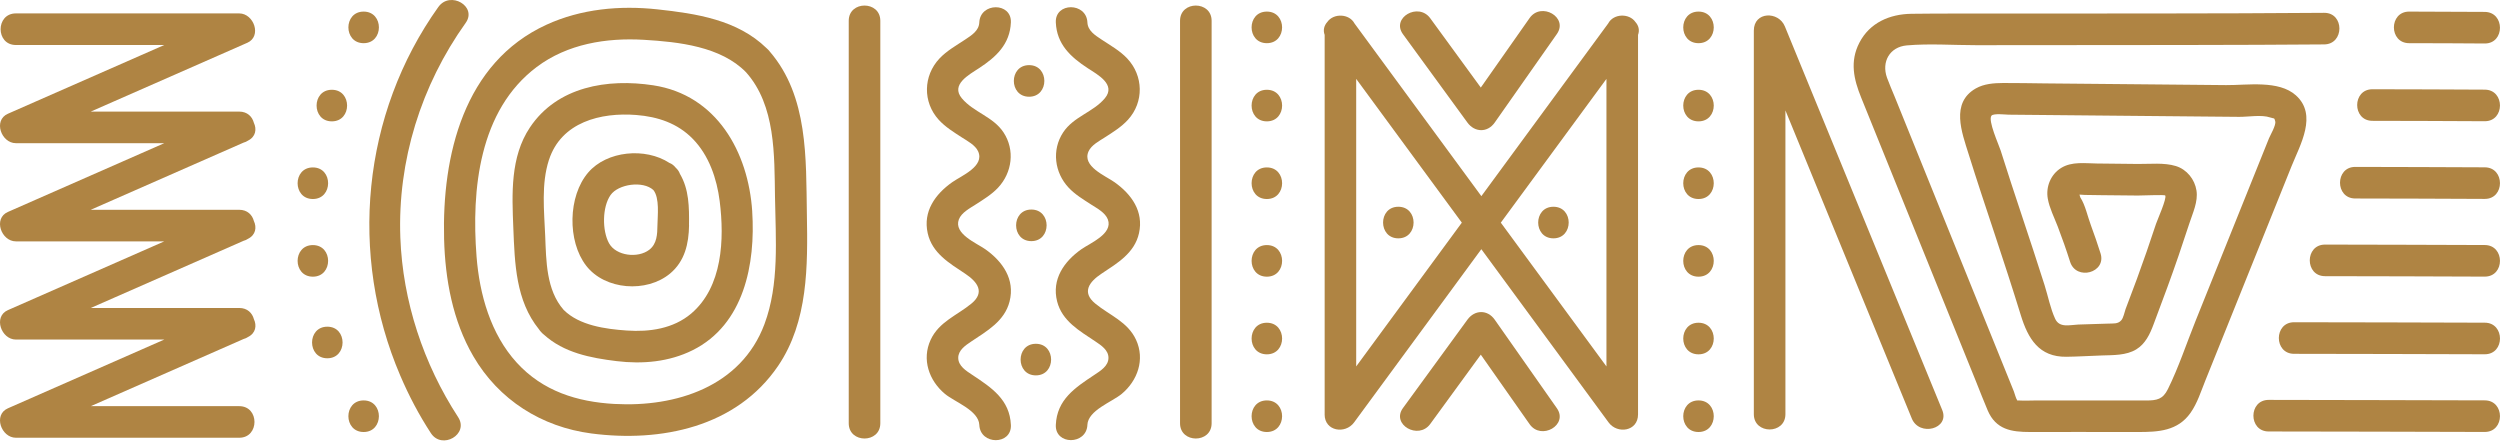 <svg width="342" height="61" viewBox="0 0 342 61" fill="none" xmlns="http://www.w3.org/2000/svg">
<path d="M310.353 54.705C307.573 54.705 307.569 59.026 310.353 59.026C320.205 59.026 330.058 59.073 339.91 59.091C342.69 59.095 342.694 54.773 339.91 54.77C330.058 54.755 320.205 54.709 310.353 54.705Z" fill="#AF8443"/>
<path d="M313.832 44.082C311.052 44.082 311.048 48.403 313.832 48.403C322.524 48.403 331.217 48.446 339.914 48.464C342.694 48.472 342.697 44.15 339.914 44.143C331.221 44.125 322.528 44.082 313.832 44.082Z" fill="#AF8443"/>
<path d="M318.063 33.459C315.283 33.459 315.279 37.78 318.063 37.78C325.344 37.78 332.625 37.82 339.91 37.841C342.69 37.849 342.694 33.527 339.91 33.52C332.629 33.502 325.348 33.462 318.063 33.459Z" fill="#AF8443"/>
<path d="M322.2 22.832C319.42 22.832 319.417 27.153 322.2 27.153C328.102 27.153 334.008 27.189 339.91 27.211C342.69 27.222 342.694 22.901 339.91 22.89C334.008 22.868 328.102 22.836 322.2 22.832Z" fill="#AF8443"/>
<path d="M324.548 12.209C321.768 12.209 321.765 16.53 324.548 16.53C329.669 16.53 334.789 16.563 339.91 16.584C342.69 16.595 342.694 12.274 339.91 12.263C334.789 12.241 329.669 12.209 324.548 12.209Z" fill="#AF8443"/>
<path d="M329.572 5.907C333.018 5.907 336.464 5.925 339.91 5.95C342.69 5.968 342.694 1.647 339.91 1.629C336.464 1.607 333.018 1.589 329.572 1.586C326.792 1.586 326.788 5.907 329.572 5.907Z" fill="#AF8443"/>
<path d="M285.376 59.095C287.738 59.095 290.101 59.095 292.459 59.098C295.254 59.105 297.911 58.969 299.665 56.477C300.594 55.159 301.098 53.528 301.696 52.047C302.499 50.049 303.302 48.05 304.109 46.052C305.672 42.166 307.234 38.281 308.797 34.391C310.36 30.506 311.923 26.62 313.486 22.731C314.671 19.785 317.065 15.727 314.08 13.044C311.728 10.931 307.407 11.669 304.541 11.643C300.522 11.604 296.5 11.568 292.481 11.528C288.225 11.489 283.968 11.449 279.712 11.409C277.821 11.392 275.927 11.345 274.037 11.355C272.765 11.363 271.415 11.456 270.284 12.101C266.824 14.078 268.376 18.104 269.301 21.06C270.446 24.73 271.664 28.378 272.873 32.026C274.094 35.709 275.301 39.397 276.442 43.106C277.436 46.336 278.938 48.857 282.686 48.806C284.303 48.785 285.931 48.68 287.551 48.626C289.089 48.576 290.871 48.63 292.236 47.798C293.493 47.031 294.109 45.71 294.602 44.388C295.232 42.699 295.87 41.01 296.489 39.318C297.558 36.408 298.556 33.477 299.514 30.531C299.975 29.116 300.713 27.585 300.479 26.066C300.241 24.535 299.161 23.181 297.663 22.717C296.053 22.22 294.123 22.447 292.449 22.429C290.58 22.407 288.714 22.393 286.845 22.367C285.214 22.346 283.435 22.076 281.98 22.965C280.547 23.84 279.849 25.544 280.137 27.175C280.364 28.471 281.03 29.764 281.498 30.988C282.106 32.58 282.675 34.183 283.187 35.807C284.022 38.45 288.196 37.319 287.353 34.658C286.939 33.354 286.5 32.062 286.021 30.78C285.589 29.627 285.265 28.039 284.595 27.02C284.541 26.937 284.519 26.746 284.476 26.62C284.75 26.628 285.135 26.664 285.211 26.667C285.97 26.678 286.727 26.689 287.486 26.7C289.143 26.721 290.796 26.732 292.452 26.75C293.061 26.757 296.122 26.61 296.204 26.743C296.449 27.132 295.11 30.117 294.944 30.625C294.112 33.153 293.244 35.666 292.326 38.165C291.818 39.548 291.278 40.917 290.774 42.299C290.619 42.728 290.497 43.477 290.176 43.833C289.719 44.341 289.121 44.237 288.423 44.269C287.047 44.334 285.668 44.334 284.292 44.399C283.097 44.456 281.728 44.881 281.141 43.603C280.486 42.177 280.173 40.513 279.701 39.019C279.2 37.438 278.689 35.857 278.171 34.28C277.155 31.186 276.118 28.1 275.106 25.003C274.624 23.527 274.145 22.043 273.68 20.563C273.45 19.829 271.898 16.433 272.441 15.817C272.737 15.482 274.404 15.684 274.757 15.688C276.529 15.702 278.304 15.72 280.076 15.738C287.169 15.806 294.264 15.871 301.358 15.94C303.014 15.954 304.667 15.972 306.323 15.986C307.548 15.997 309.388 15.662 310.562 16.069C311.152 16.274 311.109 16.04 311.253 16.602C311.386 17.128 310.573 18.486 310.396 18.925C309.726 20.592 309.057 22.256 308.387 23.923C305.708 30.585 303.028 37.247 300.349 43.909C299.111 46.992 298.045 50.24 296.575 53.218C295.877 54.633 295.077 54.784 293.569 54.788C292.884 54.788 292.2 54.784 291.516 54.781C287.224 54.773 282.935 54.781 278.642 54.781C277.81 54.781 276.957 54.838 276.129 54.781C276.042 54.773 276.003 54.788 275.988 54.813C275.754 54.493 275.632 53.884 275.495 53.542C274.71 51.601 273.925 49.66 273.14 47.719C268.495 36.228 263.846 24.737 259.2 13.246C258.847 12.378 258.462 11.514 258.142 10.632C257.364 8.467 258.502 6.415 260.857 6.21C263.975 5.939 267.234 6.184 270.364 6.181C283.194 6.156 296.021 6.181 308.851 6.13C311.883 6.12 314.912 6.102 317.944 6.076C320.724 6.055 320.731 1.733 317.944 1.755C302.949 1.877 287.955 1.834 272.96 1.856C269.132 1.859 265.304 1.838 261.476 1.888C258.513 1.928 255.779 3.102 254.361 5.846C253.028 8.424 253.601 10.862 254.605 13.34C259.841 26.289 265.077 39.239 270.317 52.184C270.853 53.51 271.361 54.853 271.926 56.167C273.046 58.763 275.16 59.102 277.71 59.098C280.266 59.098 282.823 59.095 285.383 59.091L285.376 59.095Z" fill="#AF8443"/>
<path d="M161.429 2.846V57.903C161.429 60.683 165.75 60.686 165.75 57.903V2.846C165.75 0.066 161.429 0.063 161.429 2.846Z" fill="#AF8443"/>
<path d="M120.428 57.903V2.846C120.428 0.066 116.107 0.063 116.107 2.846V57.903C116.107 60.683 120.428 60.686 120.428 57.903Z" fill="#AF8443"/>
<path d="M148.753 58.13C148.84 56.127 152.12 54.993 153.456 53.88C155.631 52.065 156.647 49.17 155.415 46.491C154.27 44.006 151.803 43.149 149.823 41.518C147.943 39.969 149.016 38.551 150.687 37.438C152.848 36.001 155.206 34.633 155.815 31.899C156.481 28.918 154.782 26.563 152.466 24.924C151.202 24.031 147.99 22.753 148.915 20.704C149.304 19.84 150.385 19.285 151.137 18.799C152.25 18.082 153.413 17.366 154.31 16.379C156.51 13.959 156.434 10.369 154.202 7.996C153.201 6.933 151.893 6.21 150.691 5.41C149.823 4.834 148.807 4.207 148.757 3.069C148.635 0.3 144.313 0.286 144.436 3.069C144.565 6.048 146.452 7.794 148.807 9.332C150.165 10.217 152.711 11.568 151.144 13.444C149.549 15.353 146.87 15.94 145.44 18.111C143.856 20.517 144.252 23.61 146.193 25.677C147.065 26.606 148.195 27.287 149.258 27.974C150.039 28.479 151.202 29.08 151.555 30.02C152.29 31.986 149.121 33.257 147.925 34.1C145.566 35.767 143.842 38.209 144.616 41.241C145.307 43.945 147.702 45.267 149.852 46.711C150.64 47.24 151.641 47.895 151.638 48.95C151.638 50.071 150.54 50.733 149.704 51.288C147.075 53.031 144.587 54.662 144.436 58.126C144.313 60.906 148.635 60.899 148.757 58.126L148.753 58.13Z" fill="#AF8443"/>
<path d="M138.289 58.13C138.138 54.669 135.649 53.034 133.021 51.291C132.185 50.737 131.09 50.074 131.087 48.954C131.087 47.899 132.084 47.244 132.873 46.714C135.023 45.27 137.417 43.949 138.109 41.244C138.883 38.212 137.155 35.771 134.799 34.103C133.608 33.261 130.435 31.989 131.17 30.023C131.523 29.084 132.686 28.482 133.467 27.978C134.529 27.294 135.66 26.61 136.532 25.68C138.472 23.61 138.869 20.52 137.284 18.115C135.855 15.943 133.175 15.356 131.58 13.448C130.014 11.575 132.56 10.225 133.917 9.335C136.272 7.798 138.159 6.051 138.289 3.073C138.411 0.289 134.09 0.304 133.968 3.073C133.917 4.211 132.902 4.834 132.034 5.414C130.831 6.213 129.524 6.937 128.523 7.999C126.29 10.372 126.215 13.959 128.415 16.383C129.311 17.369 130.475 18.082 131.587 18.802C132.336 19.289 133.417 19.843 133.809 20.707C134.735 22.756 131.523 24.035 130.259 24.928C127.943 26.563 126.243 28.918 126.91 31.903C127.518 34.636 129.877 36.005 132.037 37.441C133.708 38.554 134.781 39.973 132.902 41.522C130.925 43.153 128.454 44.01 127.309 46.495C126.074 49.174 127.09 52.069 129.268 53.884C130.604 54.997 133.881 56.131 133.971 58.133C134.094 60.906 138.415 60.913 138.292 58.133L138.289 58.13Z" fill="#AF8443"/>
<path d="M141.706 51.352C144.486 51.352 144.49 47.031 141.706 47.031C138.923 47.031 138.923 51.352 141.706 51.352Z" fill="#AF8443"/>
<path d="M141.09 32.987C143.87 32.987 143.874 28.666 141.09 28.666C138.307 28.666 138.307 32.987 141.09 32.987Z" fill="#AF8443"/>
<path d="M140.781 13.232C143.561 13.232 143.564 8.91 140.781 8.91C137.997 8.91 137.997 13.232 140.781 13.232Z" fill="#AF8443"/>
<path d="M232.355 54.777C229.575 54.777 229.571 59.098 232.355 59.098C235.138 59.098 235.138 54.777 232.355 54.777Z" fill="#AF8443"/>
<path d="M232.355 44.15C229.575 44.15 229.571 48.472 232.355 48.472C235.138 48.472 235.138 44.15 232.355 44.15Z" fill="#AF8443"/>
<path d="M232.355 33.527C229.575 33.527 229.571 37.849 232.355 37.849C235.138 37.849 235.138 33.527 232.355 33.527Z" fill="#AF8443"/>
<path d="M232.355 22.904C229.575 22.904 229.571 27.225 232.355 27.225C235.138 27.225 235.138 22.904 232.355 22.904Z" fill="#AF8443"/>
<path d="M232.355 12.281C229.575 12.281 229.571 16.602 232.355 16.602C235.138 16.602 235.138 12.281 232.355 12.281Z" fill="#AF8443"/>
<path d="M232.355 1.586C229.575 1.586 229.571 5.907 232.355 5.907C235.138 5.907 235.138 1.586 232.355 1.586Z" fill="#AF8443"/>
<path d="M173.305 59.098C176.085 59.098 176.089 54.777 173.305 54.777C170.522 54.777 170.522 59.098 173.305 59.098Z" fill="#AF8443"/>
<path d="M173.305 44.15C170.525 44.15 170.522 48.472 173.305 48.472C176.089 48.472 176.089 44.15 173.305 44.15Z" fill="#AF8443"/>
<path d="M173.305 33.527C170.525 33.527 170.522 37.849 173.305 37.849C176.089 37.849 176.089 33.527 173.305 33.527Z" fill="#AF8443"/>
<path d="M173.305 22.904C170.525 22.904 170.522 27.225 173.305 27.225C176.089 27.225 176.089 22.904 173.305 22.904Z" fill="#AF8443"/>
<path d="M173.305 12.281C170.525 12.281 170.522 16.602 173.305 16.602C176.089 16.602 176.089 12.281 173.305 12.281Z" fill="#AF8443"/>
<path d="M173.305 5.907C176.085 5.907 176.089 1.586 173.305 1.586C170.522 1.586 170.522 5.907 173.305 5.907Z" fill="#AF8443"/>
<path d="M49.747 59.098C52.527 59.098 52.531 54.777 49.747 54.777C46.963 54.777 46.963 59.098 49.747 59.098Z" fill="#AF8443"/>
<path d="M44.778 49.012C47.557 49.012 47.561 44.691 44.778 44.691C41.994 44.691 41.994 49.012 44.778 49.012Z" fill="#AF8443"/>
<path d="M42.8 37.849C45.581 37.849 45.584 33.527 42.8 33.527C40.017 33.527 40.017 37.849 42.8 37.849Z" fill="#AF8443"/>
<path d="M42.8 27.225C45.581 27.225 45.584 22.904 42.8 22.904C40.017 22.904 40.017 27.225 42.8 27.225Z" fill="#AF8443"/>
<path d="M45.397 16.602C48.177 16.602 48.18 12.281 45.397 12.281C42.613 12.281 42.613 16.602 45.397 16.602Z" fill="#AF8443"/>
<path d="M49.747 1.586C46.967 1.586 46.963 5.907 49.747 5.907C52.531 5.907 52.531 1.586 49.747 1.586Z" fill="#AF8443"/>
<path d="M106.445 50.056C110.572 43.974 110.503 36.354 110.381 29.296C110.251 21.676 110.579 13.185 105.314 7.063C105.253 6.984 105.192 6.908 105.116 6.829C105.03 6.732 104.94 6.649 104.846 6.573C100.878 2.713 95.257 1.856 89.938 1.28C84.796 0.722 79.491 1.211 74.756 3.383C63.424 8.575 60.456 21.309 60.752 32.677C60.896 38.212 61.926 43.88 64.742 48.72C68.224 54.712 74.101 58.41 80.914 59.3C90.406 60.539 100.752 58.443 106.445 50.053V50.056ZM84.083 55.263C78.951 54.979 74.252 53.513 70.687 49.606C67.118 45.695 65.595 40.268 65.192 35.094C64.482 25.961 65.523 15.097 73.424 9.162C77.63 6.004 82.941 5.144 88.08 5.446C92.833 5.727 98.616 6.354 102.059 9.886C106.121 14.438 105.926 21.248 106.02 26.966C106.11 32.692 106.625 38.868 104.58 44.338C101.382 52.897 92.462 55.724 84.086 55.26L84.083 55.263Z" fill="#AF8443"/>
<path d="M102.905 28.929C102.376 20.801 98.04 12.99 89.362 11.669C83.125 10.718 76.24 11.827 72.491 17.438C69.794 21.474 70.035 26.541 70.222 31.176C70.42 36.062 70.55 41.118 73.737 45.058C73.823 45.195 73.931 45.328 74.061 45.458C74.176 45.591 74.299 45.699 74.421 45.792C77.144 48.259 80.777 48.965 84.349 49.401C87.889 49.833 91.522 49.516 94.749 47.91C101.803 44.399 103.366 36.08 102.902 28.929H102.905ZM75.098 21.874C76.78 16.692 82.189 15.349 87.043 15.731C89.978 15.961 92.689 16.854 94.788 19.011C96.992 21.276 98.065 24.438 98.454 27.521C99.11 32.724 98.85 39.249 94.558 42.894C92.109 44.971 88.854 45.432 85.754 45.216C82.822 45.015 79.254 44.525 77.115 42.4C74.716 39.674 74.724 35.688 74.583 32.263C74.443 28.86 74.025 25.173 75.094 21.874H75.098Z" fill="#AF8443"/>
<path d="M94.255 30.816C94.288 28.327 94.263 25.9 93.013 23.783C92.909 23.491 92.725 23.203 92.437 22.94C92.174 22.609 91.882 22.4 91.584 22.292C88.292 20.138 83.02 20.625 80.467 23.599C77.694 26.829 77.594 32.994 80.19 36.35C82.765 39.685 88.462 40.096 91.674 37.413C93.683 35.735 94.227 33.329 94.263 30.816H94.255ZM83.316 33.279C82.361 31.55 82.379 28.313 83.525 26.682C84.58 25.18 87.947 24.687 89.383 25.997C90.258 27.099 89.956 29.501 89.938 30.816C89.924 32.036 89.873 33.354 88.825 34.165C87.27 35.367 84.277 35.014 83.316 33.279Z" fill="#AF8443"/>
<path d="M59.97 0.948C49.506 15.619 47.687 34.881 54.76 51.389C55.93 54.125 57.316 56.761 58.944 59.253C60.456 61.576 64.198 59.412 62.675 57.071C57.925 49.782 55.091 41.212 54.767 32.505C54.374 21.989 57.608 11.672 63.705 3.131C65.321 0.862 61.576 -1.299 59.974 0.948H59.97Z" fill="#AF8443"/>
<path d="M33.82 5.86C35.861 4.964 34.727 1.834 32.728 1.834H2.17C-0.61 1.834 -0.613 6.156 2.17 6.156H22.476C16.621 8.73 10.766 11.301 4.911 13.876C3.632 14.438 2.357 15 1.079 15.562C-0.963 16.458 0.172 19.587 2.17 19.587H22.476C16.621 22.162 10.766 24.733 4.911 27.308C3.632 27.87 2.357 28.432 1.079 28.994C-0.963 29.89 0.172 33.019 2.17 33.019H22.476C16.621 35.594 10.766 38.165 4.911 40.74C3.632 41.302 2.357 41.864 1.079 42.425C-0.963 43.322 0.172 46.451 2.17 46.451H22.476C16.621 49.026 10.766 51.597 4.911 54.172C3.632 54.734 2.357 55.296 1.079 55.857C-0.963 56.754 0.172 59.883 2.17 59.883H32.728C35.508 59.883 35.512 55.562 32.728 55.562H12.422C18.278 52.987 24.133 50.416 29.988 47.841C31.097 47.352 32.21 46.865 33.319 46.376C33.546 46.318 33.744 46.224 33.92 46.106C35.004 45.569 35.141 44.528 34.731 43.657C34.511 42.825 33.841 42.13 32.725 42.13H12.419C18.274 39.555 24.129 36.984 29.985 34.409L33.315 32.944C33.542 32.886 33.74 32.793 33.917 32.674C35.001 32.137 35.138 31.096 34.727 30.225C34.507 29.393 33.838 28.698 32.721 28.698H12.415C18.27 26.123 24.126 23.552 29.981 20.977C31.094 20.488 32.203 20.002 33.315 19.512C33.542 19.454 33.74 19.361 33.917 19.242C35.001 18.705 35.138 17.665 34.727 16.793C34.507 15.961 33.838 15.266 32.721 15.266H12.415C18.27 12.691 24.126 10.12 29.981 7.546C31.259 6.984 32.534 6.422 33.812 5.86H33.82Z" fill="#AF8443"/>
<path d="M261.53 57.244C262.571 59.782 266.755 58.67 265.697 56.095C259.406 40.758 253.115 25.421 246.824 10.084C245.938 7.927 245.056 5.77 244.17 3.613C243.302 1.496 239.924 1.561 239.924 4.186V56.664C239.924 59.444 244.245 59.448 244.245 56.664V15.104L258.876 50.769C259.762 52.926 260.644 55.083 261.53 57.24V57.244Z" fill="#AF8443"/>
<path d="M181.209 56.7C181.209 59.001 184.033 59.426 185.235 57.791C189.571 51.893 193.903 45.99 198.239 40.092C199.708 38.09 201.177 36.091 202.646 34.089C206.849 39.811 211.055 45.533 215.257 51.255C216.856 53.434 218.458 55.612 220.057 57.791C221.26 59.426 224.083 59.008 224.083 56.7V4.769C224.332 4.103 224.144 3.48 223.727 3.012C222.87 1.78 220.713 1.845 220 3.21C215.686 9.083 211.372 14.957 207.058 20.83C205.588 22.832 204.119 24.831 202.65 26.833C198.448 21.111 194.242 15.389 190.039 9.667C188.458 7.513 186.877 5.363 185.297 3.21C184.58 1.849 182.423 1.784 181.57 3.015C181.152 3.484 180.965 4.107 181.213 4.773V56.704L181.209 56.7ZM218.988 11.845C219.247 11.492 219.503 11.143 219.762 10.79V50.128C216.77 46.055 213.777 41.983 210.785 37.91C208.959 35.425 207.137 32.944 205.311 30.459C209.87 24.255 214.429 18.05 218.988 11.845ZM199.978 30.459C195.419 36.664 190.86 42.868 186.301 49.073C186.042 49.426 185.786 49.775 185.527 50.128V10.79C188.52 14.863 191.512 18.936 194.504 23.009C196.33 25.493 198.152 27.974 199.978 30.459Z" fill="#AF8443"/>
<path d="M212.981 55.847C210.147 51.806 207.31 47.769 204.476 43.729C203.489 42.325 201.735 42.368 200.745 43.729C197.807 47.759 194.865 51.788 191.926 55.818C190.284 58.068 194.033 60.225 195.657 58C197.961 54.838 200.27 51.676 202.574 48.518C204.8 51.687 207.025 54.856 209.251 58.029C210.835 60.287 214.584 58.13 212.981 55.847Z" fill="#AF8443"/>
<path d="M191.926 4.679C194.865 8.709 197.807 12.738 200.745 16.768C201.739 18.129 203.493 18.172 204.476 16.768C207.31 12.727 210.147 8.691 212.981 4.65C214.584 2.371 210.839 0.207 209.251 2.468C207.025 5.637 204.8 8.806 202.574 11.978C200.27 8.817 197.961 5.655 195.657 2.497C194.033 0.271 190.284 2.425 191.926 4.679Z" fill="#AF8443"/>
<path d="M191.292 32.605C194.072 32.605 194.076 28.284 191.292 28.284C188.509 28.284 188.509 32.605 191.292 32.605Z" fill="#AF8443"/>
<path d="M212.51 28.284C209.73 28.284 209.726 32.605 212.51 32.605C215.293 32.605 215.293 28.284 212.51 28.284Z" fill="#AF8443"/>
</svg>
